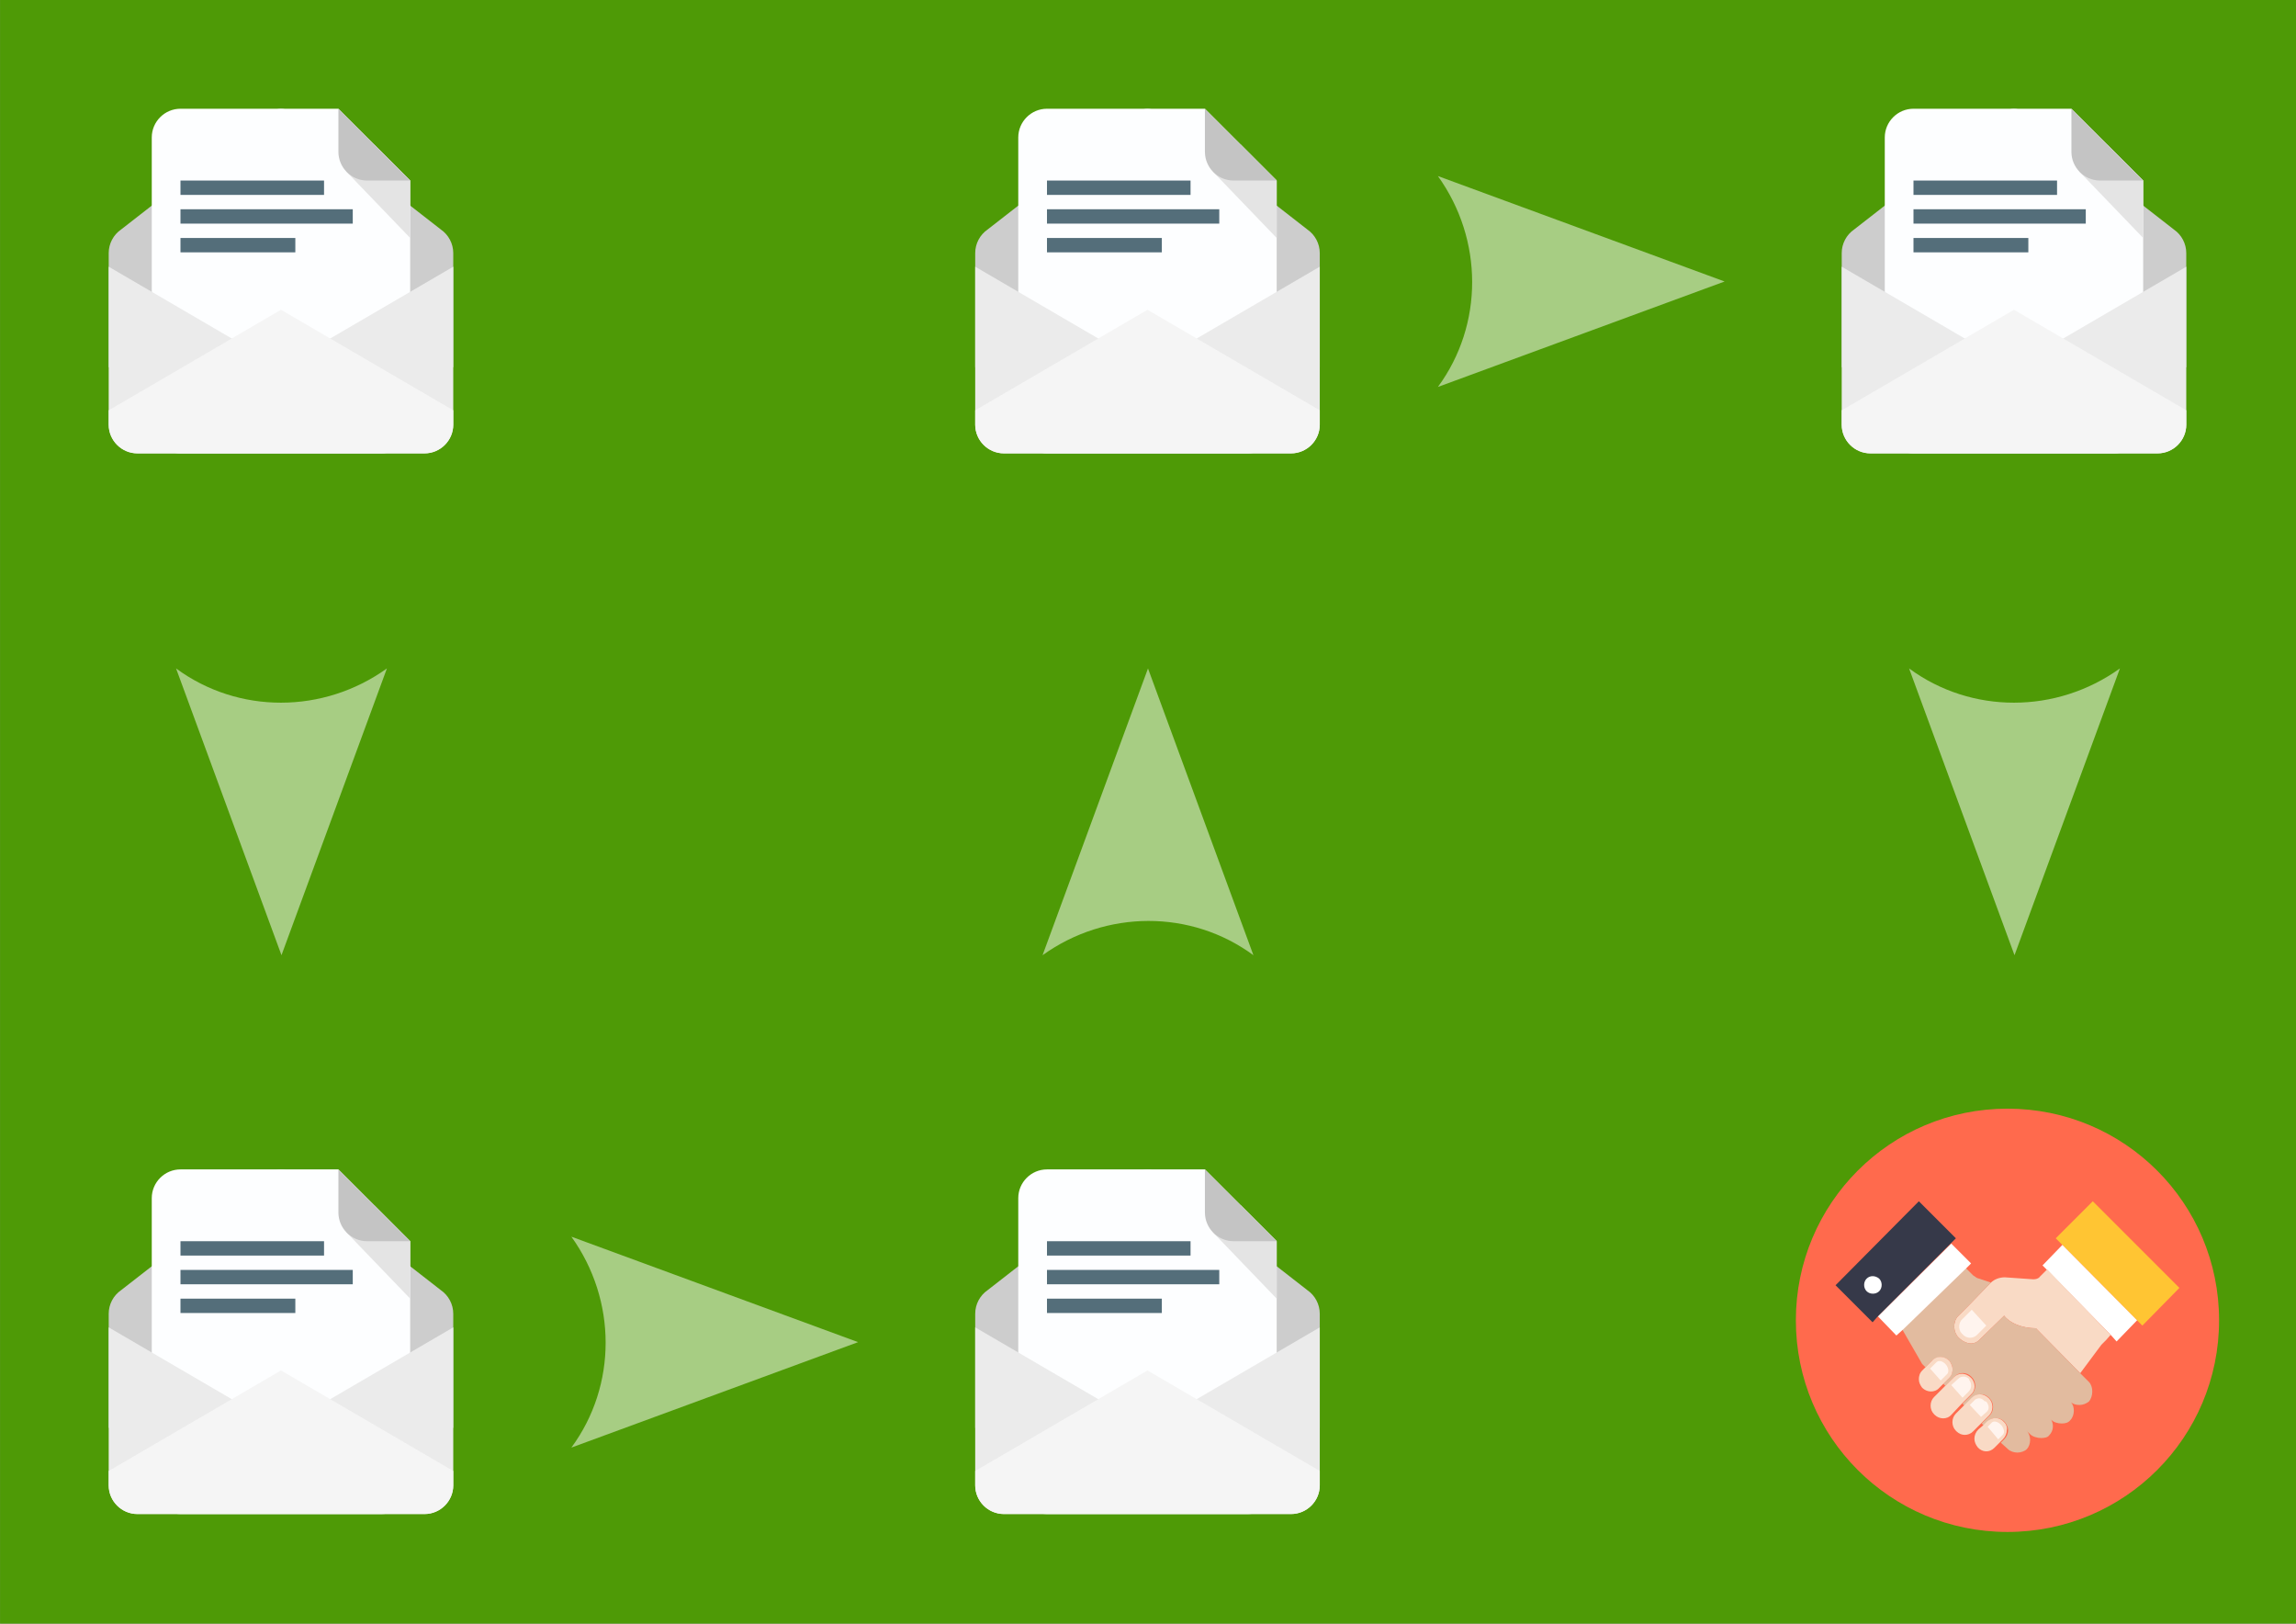 <?xml version="1.0" encoding="UTF-8" standalone="no"?>
<svg id="svg5613" xmlns:rdf="http://www.w3.org/1999/02/22-rdf-syntax-ns#" xmlns="http://www.w3.org/2000/svg" height="744.09" width="1052.4" version="1.1" xmlns:cc="http://creativecommons.org/ns#" xmlns:dc="http://purl.org/dc/elements/1.1/" viewBox="0 0 1052.362 744.094">
 <rect x="0" y="0" width="1052.362" height="744.094" fill="#808080" stroke="none"/>
 <g id="layer1" transform="translate(0 -308.27)">
  <rect id="rect9315" height="744.09" width="1052.4" y="308.27" x="0" fill="#4e9a06"/>
  <g id="g4174" transform="matrix(.626 0 0 .626 -388.4 11.199)">
   <g>
    <path id="path6374" fill="#cdcdcd" d="m943.14 642.51-111.16-86.58c-3.532-2.355-8.126-2.355-11.658 0l-111.16 86.58c-5.73 3.92-9.16 10.42-9.16 17.36v9.934 73.586h252.29v-73.586-9.934c0-6.938-3.427-13.435-9.156-17.356z"/>
    <path id="path6376" fill="#fdfeff" d="m899.73 806.46h-147.17c-11.564 0-21.025-9.461-21.025-21.025v-210.25c0-11.564 9.461-21.025 21.025-21.025h115.63l52.561 52.561v178.71c0 11.564-9.461 21.025-21.025 21.025z"/>
    <path id="path6378" fill="#ebebeb" d="m820.85 740.3-120.85-70.5v115.63c0 11.564 9.461 21.025 21.025 21.025h210.25c11.564 0 21.025-9.461 21.025-21.025v-115.63l-120.85 70.495c-3.269 1.913-7.327 1.913-10.596 0z"/>
    <path id="path6380" fill="#f5f5f5" d="m700 774.93v10.512c0 11.564 9.461 21.025 21.025 21.025h210.25c11.564 0 21.025-9.461 21.025-21.025v-10.512l-126.15-73.59-126.15 73.59z"/>
    <polygon id="polygon6382" transform="matrix(10.512 0 0 10.512 700 554.17)" points="18.5 2.5 16.56 4.384 21 9 21 5" fill="#e4e4e4"/>
    <path id="path6384" fill="#c4c4c4" d="m868.2 554.17v31.537c0 5.635 2.25 10.765 5.887 14.549 3.826 3.984 9.209 6.476 15.138 6.476h31.537l-52.561-52.561z"/>
   </g>
   <g fill="#546e7a">
    <rect id="rect6386" height="10.512" width="105.12" y="606.73" x="752.56"/>
    <rect id="rect6388" height="10.512" width="126.15" y="627.75" x="752.56"/>
    <rect id="rect6390" height="10.512" width="84.098" y="648.78" x="752.56"/>
   </g>
  </g>
  <path id="path7477" opacity=".5" d="m261.88 875.03 131.42 48.327-131.42 48.327c20.995-28.532 20.874-67.569 0-96.653z" fill-rule="evenodd" fill="#fff"/>
  <g id="g4174-3" transform="matrix(.626 0 0 .626 -388.4 497.29)">
   <g>
    <path id="path6374-6" fill="#cdcdcd" d="m943.14 642.51-111.16-86.58c-3.532-2.355-8.126-2.355-11.658 0l-111.16 86.58c-5.73 3.92-9.16 10.42-9.16 17.36v9.934 73.586h252.29v-73.586-9.934c0-6.938-3.427-13.435-9.156-17.356z"/>
    <path id="path6376-7" fill="#fdfeff" d="m899.73 806.46h-147.17c-11.564 0-21.025-9.461-21.025-21.025v-210.25c0-11.564 9.461-21.025 21.025-21.025h115.63l52.561 52.561v178.71c0 11.564-9.461 21.025-21.025 21.025z"/>
    <path id="path6378-5" fill="#ebebeb" d="m820.85 740.3-120.85-70.5v115.63c0 11.564 9.461 21.025 21.025 21.025h210.25c11.564 0 21.025-9.461 21.025-21.025v-115.63l-120.85 70.495c-3.269 1.913-7.327 1.913-10.596 0z"/>
    <path id="path6380-3" fill="#f5f5f5" d="m700 774.93v10.512c0 11.564 9.461 21.025 21.025 21.025h210.25c11.564 0 21.025-9.461 21.025-21.025v-10.512l-126.15-73.59-126.15 73.59z"/>
    <polygon id="polygon6382-5" transform="matrix(10.512 0 0 10.512 700 554.17)" points="21 9 21 5 18.5 2.5 16.56 4.384" fill="#e4e4e4"/>
    <path id="path6384-6" fill="#c4c4c4" d="m868.2 554.17v31.537c0 5.635 2.25 10.765 5.887 14.549 3.826 3.984 9.209 6.476 15.138 6.476h31.537l-52.561-52.561z"/>
   </g>
   <g fill="#546e7a">
    <rect id="rect6386-2" height="10.512" width="105.12" y="606.73" x="752.56"/>
    <rect id="rect6388-9" height="10.512" width="126.15" y="627.75" x="752.56"/>
    <rect id="rect6390-1" height="10.512" width="84.098" y="648.78" x="752.56"/>
   </g>
  </g>
  <path id="path7477-2" opacity=".5" d="m659.06 388.95 131.42 48.327-131.42 48.327c20.995-28.532 20.874-67.569 0-96.653z" fill-rule="evenodd" fill="#fff"/>
  <g id="g4174-3-7" transform="matrix(.626 0 0 .626 405.95 11.199)">
   <g>
    <path id="path6374-6-0" fill="#cdcdcd" d="m943.14 642.51-111.16-86.58c-3.532-2.355-8.126-2.355-11.658 0l-111.16 86.58c-5.73 3.92-9.16 10.42-9.16 17.36v9.934 73.586h252.29v-73.586-9.934c0-6.938-3.427-13.435-9.156-17.356z"/>
    <path id="path6376-7-9" fill="#fdfeff" d="m899.73 806.46h-147.17c-11.564 0-21.025-9.461-21.025-21.025v-210.25c0-11.564 9.461-21.025 21.025-21.025h115.63l52.561 52.561v178.71c0 11.564-9.461 21.025-21.025 21.025z"/>
    <path id="path6378-5-3" fill="#ebebeb" d="m820.85 740.3-120.85-70.5v115.63c0 11.564 9.461 21.025 21.025 21.025h210.25c11.564 0 21.025-9.461 21.025-21.025v-115.63l-120.85 70.495c-3.269 1.913-7.327 1.913-10.596 0z"/>
    <path id="path6380-3-6" fill="#f5f5f5" d="m700 774.93v10.512c0 11.564 9.461 21.025 21.025 21.025h210.25c11.564 0 21.025-9.461 21.025-21.025v-10.512l-126.15-73.59-126.15 73.59z"/>
    <polygon id="polygon6382-5-0" transform="matrix(10.512 0 0 10.512 700 554.17)" points="21 5 18.5 2.5 16.56 4.384 21 9" fill="#e4e4e4"/>
    <path id="path6384-6-6" fill="#c4c4c4" d="m868.2 554.17v31.537c0 5.635 2.25 10.765 5.887 14.549 3.826 3.984 9.209 6.476 15.138 6.476h31.537l-52.561-52.561z"/>
   </g>
   <g fill="#546e7a">
    <rect id="rect6386-2-2" height="10.512" width="105.12" y="606.73" x="752.56"/>
    <rect id="rect6388-9-6" height="10.512" width="126.15" y="627.75" x="752.56"/>
    <rect id="rect6390-1-1" height="10.512" width="84.098" y="648.78" x="752.56"/>
   </g>
  </g>
  <path id="path7477-2-8" opacity=".5" d="m177.33 614.6-48.33 131.43-48.322-131.43c28.532 20.996 67.569 20.874 96.653 0z" fill-rule="evenodd" fill="#fff"/>
  <g id="g4174-3-7-7" transform="matrix(.626 0 0 .626 8.776 11.199)">
   <g>
    <path id="path6374-6-0-9" fill="#cdcdcd" d="m943.14 642.51-111.16-86.58c-3.532-2.355-8.126-2.355-11.658 0l-111.16 86.58c-5.73 3.92-9.16 10.42-9.16 17.36v9.934 73.586h252.29v-73.586-9.934c0-6.938-3.427-13.435-9.156-17.356z"/>
    <path id="path6376-7-9-2" fill="#fdfeff" d="m899.73 806.46h-147.17c-11.564 0-21.025-9.461-21.025-21.025v-210.25c0-11.564 9.461-21.025 21.025-21.025h115.63l52.561 52.561v178.71c0 11.564-9.461 21.025-21.025 21.025z"/>
    <path id="path6378-5-3-0" fill="#ebebeb" d="m820.85 740.3-120.85-70.5v115.63c0 11.564 9.461 21.025 21.025 21.025h210.25c11.564 0 21.025-9.461 21.025-21.025v-115.63l-120.85 70.495c-3.269 1.913-7.327 1.913-10.596 0z"/>
    <path id="path6380-3-6-2" fill="#f5f5f5" d="m700 774.93v10.512c0 11.564 9.461 21.025 21.025 21.025h210.25c11.564 0 21.025-9.461 21.025-21.025v-10.512l-126.15-73.59-126.15 73.59z"/>
    <polygon id="polygon6382-5-0-3" transform="matrix(10.512 0 0 10.512 700 554.17)" points="21 5 18.5 2.5 16.56 4.384 21 9" fill="#e4e4e4"/>
    <path id="path6384-6-6-7" fill="#c4c4c4" d="m868.2 554.17v31.537c0 5.635 2.25 10.765 5.887 14.549 3.826 3.984 9.209 6.476 15.138 6.476h31.537l-52.561-52.561z"/>
   </g>
   <g fill="#546e7a">
    <rect id="rect6386-2-2-5" height="10.512" width="105.12" y="606.73" x="752.56"/>
    <rect id="rect6388-9-6-9" height="10.512" width="126.15" y="627.75" x="752.56"/>
    <rect id="rect6390-1-1-2" height="10.512" width="84.098" y="648.78" x="752.56"/>
   </g>
  </g>
  <g id="g4174-3-7-7-2" transform="matrix(.626 0 0 .626 8.776 497.29)">
   <g>
    <path id="path6374-6-0-9-8" fill="#cdcdcd" d="m943.14 642.51-111.16-86.58c-3.532-2.355-8.126-2.355-11.658 0l-111.16 86.58c-5.73 3.92-9.16 10.42-9.16 17.36v9.934 73.586h252.29v-73.586-9.934c0-6.938-3.427-13.435-9.156-17.356z"/>
    <path id="path6376-7-9-2-9" fill="#fdfeff" d="m899.73 806.46h-147.17c-11.564 0-21.025-9.461-21.025-21.025v-210.25c0-11.564 9.461-21.025 21.025-21.025h115.63l52.561 52.561v178.71c0 11.564-9.461 21.025-21.025 21.025z"/>
    <path id="path6378-5-3-0-7" fill="#ebebeb" d="m820.85 740.3-120.85-70.5v115.63c0 11.564 9.461 21.025 21.025 21.025h210.25c11.564 0 21.025-9.461 21.025-21.025v-115.63l-120.85 70.495c-3.269 1.913-7.327 1.913-10.596 0z"/>
    <path id="path6380-3-6-2-3" fill="#f5f5f5" d="m700 774.93v10.512c0 11.564 9.461 21.025 21.025 21.025h210.25c11.564 0 21.025-9.461 21.025-21.025v-10.512l-126.15-73.59-126.15 73.59z"/>
    <polygon id="polygon6382-5-0-3-6" transform="matrix(10.512 0 0 10.512 700 554.17)" points="16.56 4.384 21 9 21 5 18.5 2.5" fill="#e4e4e4"/>
    <path id="path6384-6-6-7-1" fill="#c4c4c4" d="m868.2 554.17v31.537c0 5.635 2.25 10.765 5.887 14.549 3.826 3.984 9.209 6.476 15.138 6.476h31.537l-52.561-52.561z"/>
   </g>
   <g fill="#546e7a">
    <rect id="rect6386-2-2-5-2" height="10.512" width="105.12" y="606.73" x="752.56"/>
    <rect id="rect6388-9-6-9-9" height="10.512" width="126.15" y="627.75" x="752.56"/>
    <rect id="rect6390-1-1-2-3" height="10.512" width="84.098" y="648.78" x="752.56"/>
   </g>
  </g>
  <path id="path7477-2-1" opacity=".5" d="m477.85 746.03 48.327-131.42 48.327 131.42c-28.532-20.995-67.569-20.874-96.653 0z" fill-rule="evenodd" fill="#fff"/>
  <path id="path7477-2-8-9" opacity=".5" d="m971.68 614.6-48.32 131.43-48.33-131.43c28.532 20.996 67.569 20.874 96.653 0z" fill-rule="evenodd" fill="#fff"/>
  <g id="g3" transform="matrix(3.031 0 0 3.031 823.14 816.36)">
   <g id="g5">
    <g id="g7">
     <path id="path9" fill="#ff6a4d" d="m32 0c17.7 0 32 14.3 32 32s-14.3 32-32 32-32-14.3-32-32 14.3-32 32-32z"/>
    </g>
   </g>
   <g id="g11">
    <g id="g13">
     <polygon id="polygon15" points="52.4 32.8 51.6 32 40.3 20.6 39.3 19.6 44.9 14 58 27.1" fill="#ffc533"/>
    </g>
   </g>
   <g id="g17">
    <g id="g19">
     <polygon id="polygon21" points="37.3 23.7 40.3 20.6 51.6 32 48.5 35.2 47.7 34.3 38 24.4" fill="#fff"/>
    </g>
   </g>
   <g id="g23">
    <g id="g25">
     <path id="path27" fill="#f9dac5" d="m26.1 29.8 2.9-3 0.5-0.5c0.5-0.5 1.3-0.8 2.1-0.8l4.3 0.3c0.4 0 0.8-0.1 1-0.4l1.1-1.1 9.6 9.9-0.7 0.8-0.7 0.7-3.2 4.3-6.7-6.8c-2.1 0-4-0.8-4.8-1.9l-3.8 3.7c-0.3 0.3-0.7 0.5-1.2 0.5-0.7 0-1.4-0.4-1.9-0.9-0.8-0.8-0.9-2.3-0.1-3.2l1.6-1.6z"/>
    </g>
   </g>
   <g id="g29">
    <g id="g31">
     <path id="path33" fill="#e2bb9f" d="m44.3 41.3-1.3-1.3-6.7-6.8c-2.1 0-4-0.8-4.8-1.9l-3.8 3.7c-0.3 0.3-0.7 0.5-1.2 0.5-0.7 0-1.4-0.4-1.9-0.9-0.8-0.8-0.9-2.3-0.1-3.2l1.6-1.6 2.9-3 0.5-0.5-2.1-0.7c-0.2-0.1-0.4-0.3-0.6-0.4l-1.1-1.1-9.6 9.3 3 5.2 0.5 0.5 1-1c0.7-0.7 1.9-0.7 2.6 0 0.3 0.4 0.5 0.8 0.5 1.3s-0.2 1-0.5 1.3l-0.9 0.9 0.3 0.3 1.4-1.4c0.7-0.7 1.8-0.7 2.5 0l0.1 0.1c0.7 0.7 0.7 1.9 0 2.6l-1.4 1.4 0.3 0.3 1.2-1.2c0.7-0.7 1.8-0.7 2.5 0l0.1 0.1c0.7 0.7 0.7 1.9 0 2.6l-1.2 1.2 0.3 0.3 0.6-0.6c0.7-0.7 1.9-0.7 2.6 0.1 0.3 0.4 0.5 0.8 0.5 1.2 0 0.5-0.2 1-0.6 1.4l-0.5 0.5 0.1 0.1 1 0.9c0.3 0.3 0.9 0.5 1.4 0.5s1.1-0.2 1.4-0.5c0.7-0.7 0.7-2.1 0-2.8l0.5 0.5c0.4 0.4 1.1 0.6 1.7 0.6 0.5 0 1-0.1 1.2-0.4 0.7-0.7 0.7-1.7 0.3-2.4 0.3 0.4 1 0.6 1.6 0.6 0.5 0 1-0.1 1.3-0.5 0.7-0.7 0.7-2.1 0.1-2.7 0.4 0.3 0.8 0.4 1.3 0.4s1-0.2 1.4-0.5c0.7-0.8 0.7-2.3 0-3z"/>
    </g>
   </g>
   <g id="g35">
    <g id="g37">
     <path id="path39" fill="#f9dac5" d="m31.5 47.4c-0.7-0.8-1.8-0.8-2.6-0.1l-0.6 0.6-0.7 0.6c-0.4 0.4-0.6 0.9-0.6 1.4s0.2 0.9 0.5 1.3c0.7 0.8 1.8 0.8 2.5 0.1l0.8-0.8 0.5-0.5c0.4-0.4 0.6-0.9 0.6-1.4 0.1-0.4-0.1-0.9-0.4-1.2z"/>
    </g>
   </g>
   <g id="g41">
    <g id="g43">
     <path id="path45" fill="#fff4ee" d="m26.6 30.4 2.2 2.4-1.4 1.4c-0.6 0.6-1.6 0.6-2.2-0.1l-0.1-0.1c-0.6-0.6-0.5-1.7 0.1-2.2l1.4-1.4z"/>
    </g>
   </g>
   <g id="g47">
    <g id="g49">
     <path id="path51" fill="#f9dac5" d="m29.2 43.8c-0.8-0.8-1.9-0.8-2.6-0.1l-1.2 1.2-1.2 1.2c-0.7 0.7-0.7 1.9 0 2.6l0.1 0.1c0.7 0.7 1.8 0.7 2.5 0l1.2-1.2 1.2-1.2c0.7-0.7 0.7-1.9 0-2.6z"/>
    </g>
   </g>
   <g id="g53">
    <g id="g55">
     <polygon id="polygon57" points="23.5 20.4 26.5 23.4 25.8 24.1 16.2 33.4 15.2 34.3 12.4 31.4" fill="#fff"/>
    </g>
   </g>
   <g id="g59">
    <g id="g61">
     <path id="path63" fill="#f9dac5" d="m26.5 40.7c-0.8-0.8-1.9-0.8-2.6-0.1l-1.4 1.4-1.6 1.6c-0.7 0.7-0.7 1.9 0 2.6l0.1 0.1c0.7 0.7 1.9 0.7 2.5 0l1.6-1.7 1.4-1.4c0.7-0.6 0.7-1.8 0-2.5z"/>
    </g>
   </g>
   <g id="g65">
    <g id="g67">
     <path id="path69" fill="#363949" d="m12.4 31.4-0.8 0.9-5.6-5.6 12.6-12.7l5.6 5.6-0.8 0.8-11 11z"/>
    </g>
   </g>
   <g id="g71">
    <g id="g73">
     <path id="path75" fill="#f9dac5" d="m23.2 38.1c-0.7-0.7-1.9-0.8-2.6 0l-1 1-0.5 0.5c-0.4 0.4-0.5 0.9-0.5 1.3 0 0.5 0.2 0.9 0.5 1.3 0.7 0.7 1.9 0.8 2.6 0l0.6-0.6 0.9-0.9c0.4-0.4 0.5-0.9 0.5-1.3s-0.2-0.9-0.5-1.3z"/>
    </g>
   </g>
   <g id="g77">
    <g id="g79">
     <path id="path81" fill="#fff" d="m12.6 25.7c0.5 0.5 0.5 1.4 0 1.9s-1.4 0.5-1.9 0-0.5-1.4 0-1.9 1.3-0.5 1.9 0z"/>
    </g>
   </g>
   <g id="g83">
    <g id="g85">
     <path id="path87" fill="#fff4ee" d="m22.7 38.7c0.4 0.5 0.5 1.2 0.1 1.5l-0.9 0.9-1.6-1.8 0.9-0.9c0.3-0.4 1-0.3 1.5 0.3z"/>
    </g>
   </g>
   <g id="g89">
    <g id="g91">
     <path id="path93" fill="#fff4ee" d="m31.1 47.9c0.4 0.5 0.5 1.1 0.2 1.4l-0.7 0.7-1.6-1.9 0.7-0.7c0.3-0.2 0.9-0.1 1.4 0.5z"/>
    </g>
   </g>
   <g id="g95">
    <g id="g97">
     <path id="path99" fill="#fff4ee" d="m28.8 44.3c0.4 0.5 0.5 1.1 0.1 1.5l-0.9 0.8-1.7-1.8 0.8-0.8c0.4-0.3 1-0.3 1.4 0.2l0.3 0.1z"/>
    </g>
   </g>
   <g id="g101">
    <g id="g103">
     <path id="path105" fill="#fff4ee" d="m26.2 41c0.4 0.5 0.4 1.2 0 1.7l-1 1-1.7-1.9 1.1-1c0.4-0.4 1.2-0.4 1.6 0.1v0.1z"/>
    </g>
   </g>
  </g>
 </g>
</svg>
